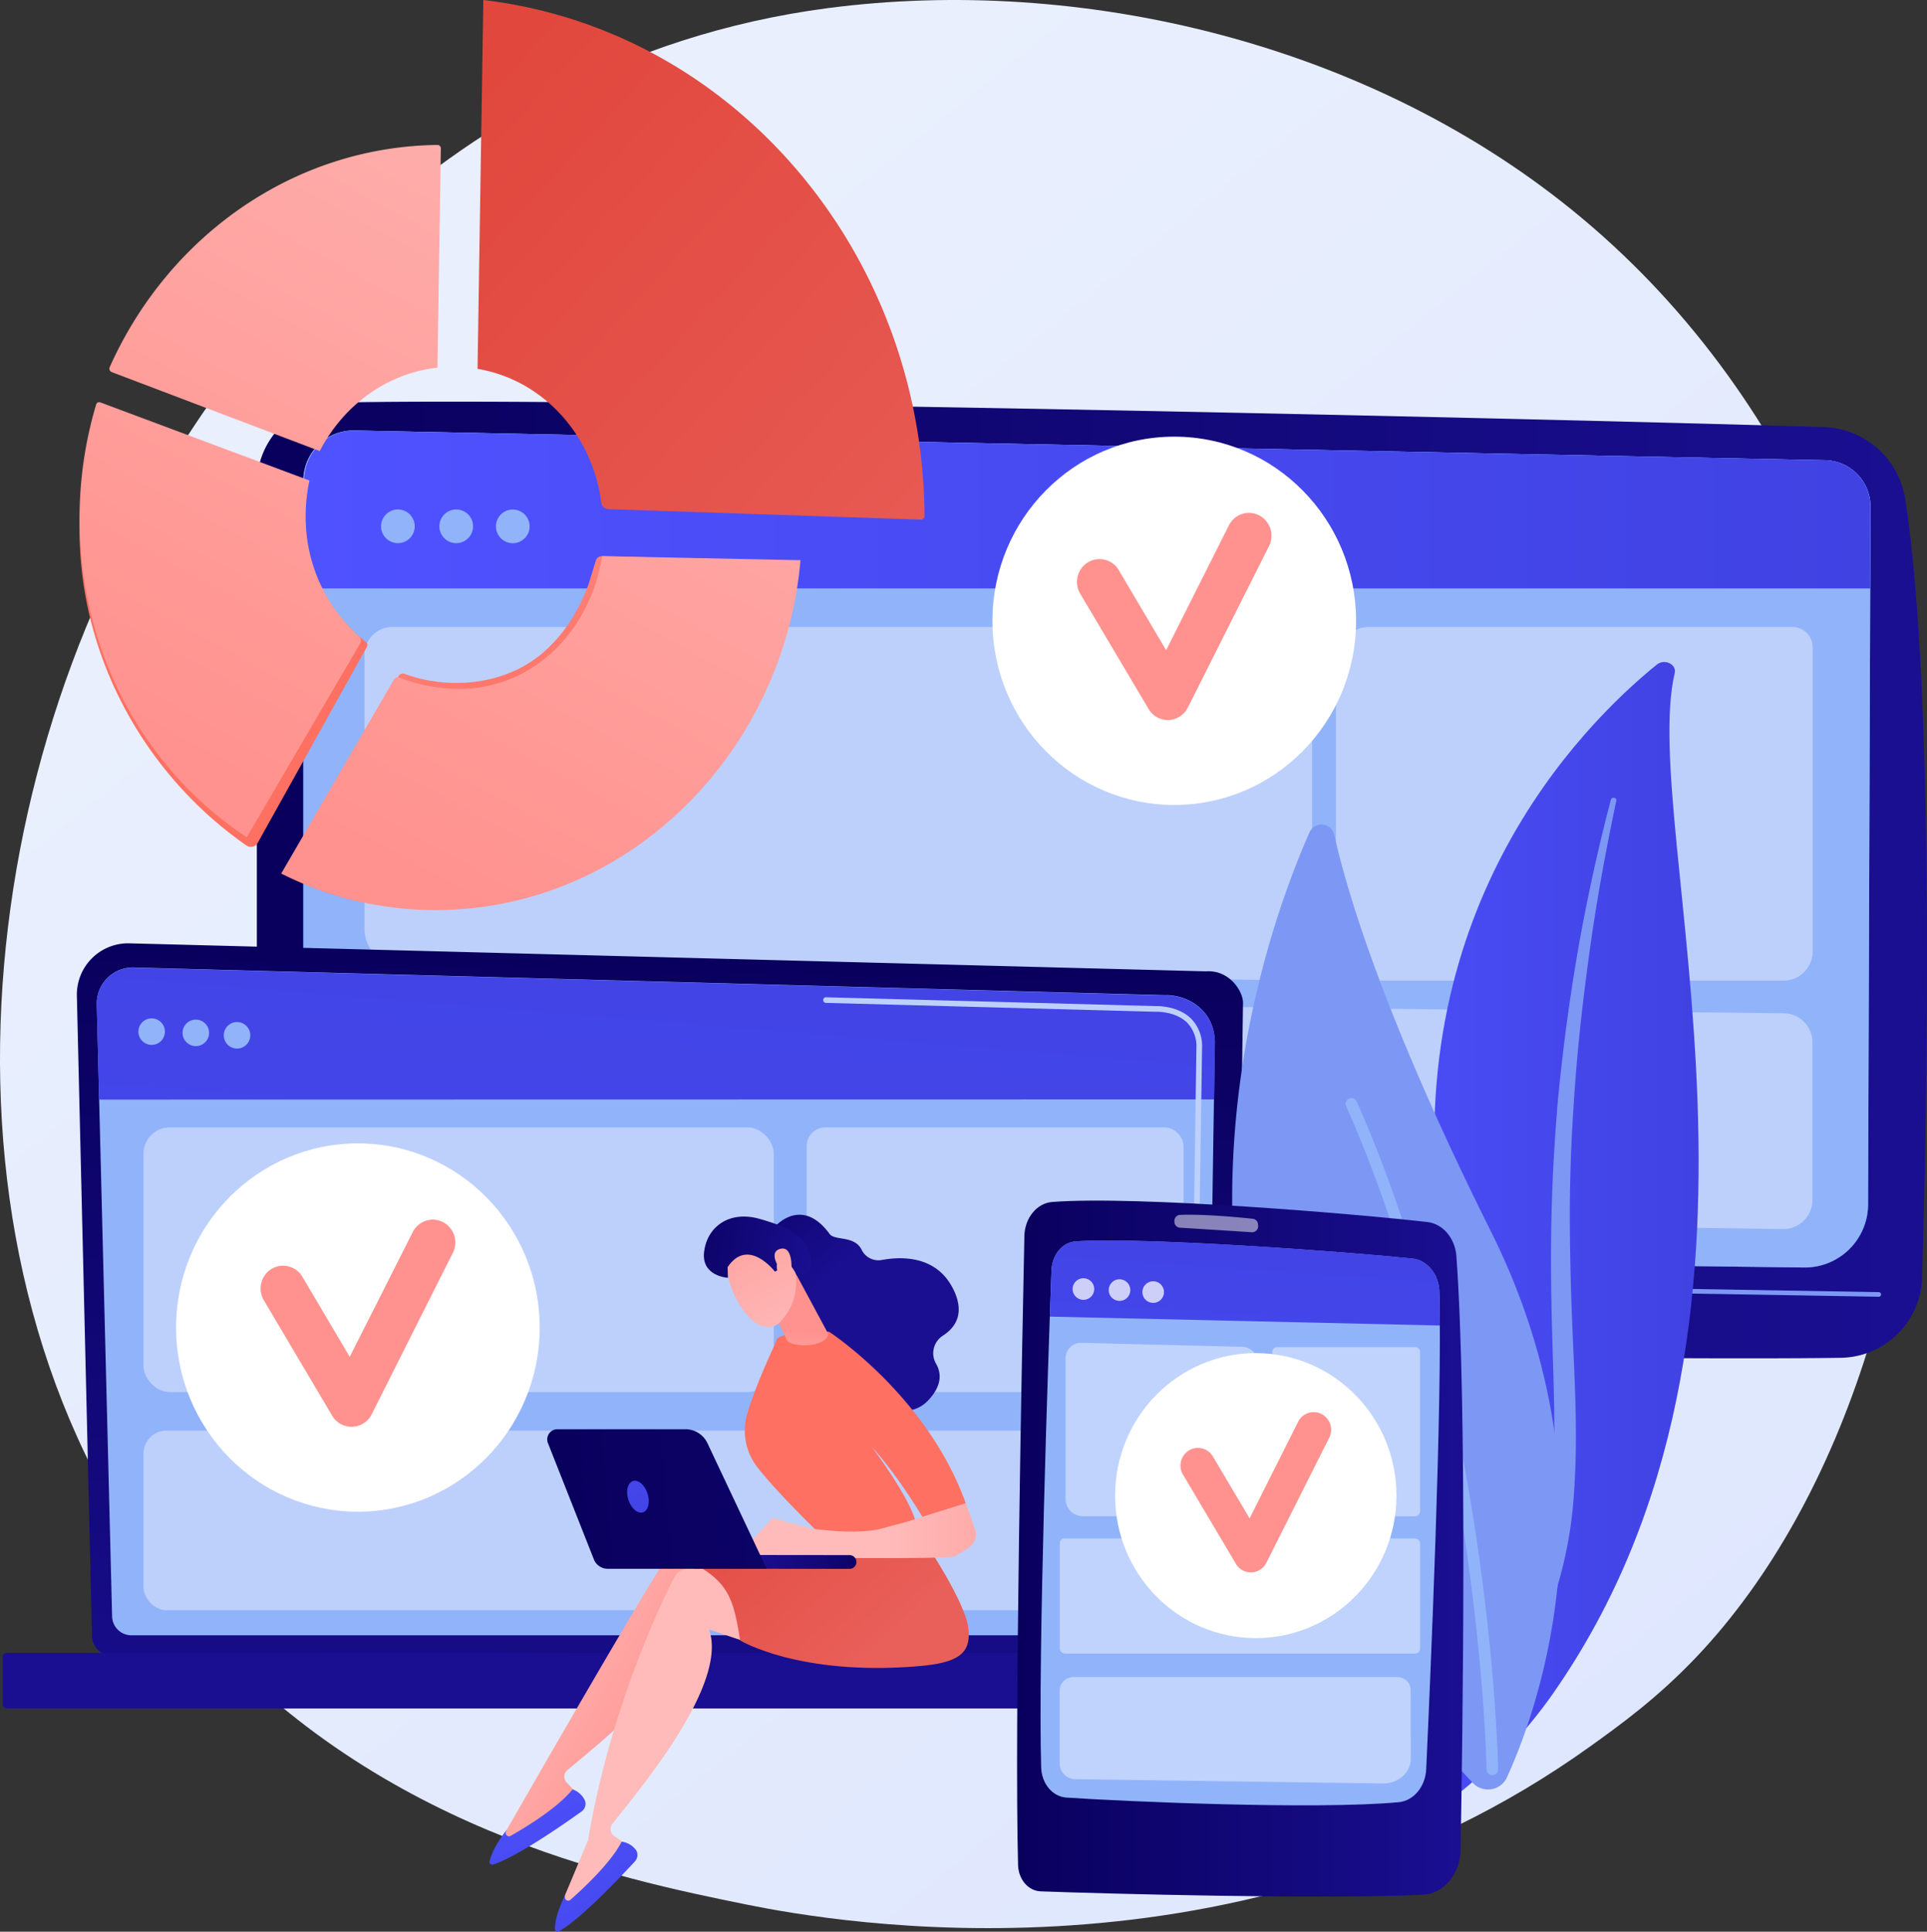 <svg viewBox="0 0 569.57 570.85" xmlns:xlink="http://www.w3.org/1999/xlink" xmlns="http://www.w3.org/2000/svg"><rect x="0" y="0" width="569.57" height="570.85" fill="#333333" stroke="none"/><defs><linearGradient gradientUnits="userSpaceOnUse" y2="108.3" x2="133.88" y1="737.99" x1="640.9" id="b810de6f-192a-4d25-862b-bd625e2bf608"><stop stop-color="#dae3fe" offset="0"></stop><stop stop-color="#e9effd" offset="1"></stop></linearGradient><linearGradient gradientUnits="userSpaceOnUse" y2="395.4" x2="330.93" y1="518.89" x1="337.17" id="e01850b7-49d9-4571-af7f-bb3997d0ee9d"><stop stop-color="#09005d" offset="0"></stop><stop stop-color="#1a0f91" offset="1"></stop></linearGradient><linearGradient xlink:href="#e01850b7-49d9-4571-af7f-bb3997d0ee9d" y2="260.08" x2="569.57" y1="260.08" x1="75.92" id="ba7c2d70-09d1-448f-a376-a9de4df55e40"></linearGradient><linearGradient gradientUnits="userSpaceOnUse" y2="459.67" x2="304.57" y1="-26.68" x1="342.26" id="f7582bcd-1aa0-481c-a201-6ed3904b5a61"><stop stop-color="#53d8ff" offset="0"></stop><stop stop-color="#3840f7" offset="1"></stop></linearGradient><linearGradient xlink:href="#e01850b7-49d9-4571-af7f-bb3997d0ee9d" y2="598.28" x2="280.18" y1="472.29" x1="337.56" id="b519fbc0-e406-45cf-bbe0-930e17c00443"></linearGradient><linearGradient gradientUnits="userSpaceOnUse" y2="150.57" x2="552.84" y1="150.57" x1="89.88" id="a7136627-695c-4cf3-b2bf-dea564d6499a"><stop stop-color="#4f52ff" offset="0"></stop><stop stop-color="#4042e2" offset="1"></stop></linearGradient><linearGradient xlink:href="#e01850b7-49d9-4571-af7f-bb3997d0ee9d" y2="541.77" x2="190.4" y1="279.63" x1="196.08" id="ba3b1c20-2f0c-46b2-8bfa-ebd36e7e7024"></linearGradient><linearGradient xlink:href="#e01850b7-49d9-4571-af7f-bb3997d0ee9d" gradientTransform="translate(385.32 993.32) rotate(-180)" y2="461.61" x2="193.49" y1="286.04" x1="197.64" id="b67e4308-af9a-4e37-8a6b-e9275cd70918"></linearGradient><linearGradient xlink:href="#a7136627-695c-4cf3-b2bf-dea564d6499a" y2="223.89" x2="200.76" y1="723.01" x1="160.23" id="a2684aef-b4fe-4aa6-bf58-056aa94cbe08"></linearGradient><linearGradient gradientUnits="userSpaceOnUse" y2="104.96" x2="347.08" y1="0.21" x1="347.08" id="b2c758ea-201c-48de-b9b8-677bf4313052"><stop stop-color="#febbba" offset="0"></stop><stop stop-color="#ff928e" offset="1"></stop></linearGradient><linearGradient xlink:href="#b2c758ea-201c-48de-b9b8-677bf4313052" y2="104.96" x2="105.78" y1="0.21" x1="105.78" id="f1094c41-c4b5-4751-a221-f71ab48f1348"></linearGradient><linearGradient xlink:href="#b2c758ea-201c-48de-b9b8-677bf4313052" y2="207.32" x2="27" y1="-53.17" x1="168.61" id="e8d1fd6e-2239-49d6-bb3c-169964a8cff4"></linearGradient><linearGradient gradientUnits="userSpaceOnUse" y2="213.07" x2="160.79" y1="143.86" x1="132.9" id="aca7b716-f029-459a-b5e8-5cb6926b1521"><stop stop-color="#ff928e" offset="0"></stop><stop stop-color="#fe7062" offset="1"></stop></linearGradient><linearGradient xlink:href="#b2c758ea-201c-48de-b9b8-677bf4313052" y2="266.43" x2="135.73" y1="5.94" x1="277.35" id="adfd9c69-14cb-42fb-8cd1-410a9a2ec0f7"></linearGradient><linearGradient xlink:href="#aca7b716-f029-459a-b5e8-5cb6926b1521" y2="262.92" x2="136.24" y1="340.45" x1="203.43" id="fcb8407c-fa3d-4d2d-8b68-8b1c0ebd6063"></linearGradient><linearGradient xlink:href="#b2c758ea-201c-48de-b9b8-677bf4313052" y2="212.31" x2="36.17" y1="-48.18" x1="177.79" id="bf39c5e7-512e-4173-9d11-a3f77f74f19d"></linearGradient><linearGradient gradientUnits="userSpaceOnUse" y2="201.31" x2="318.21" y1="32.45" x1="134.14" id="f8f013c0-f750-4019-b508-284af72da810"><stop stop-color="#e1473d" offset="0"></stop><stop stop-color="#e9605a" offset="1"></stop></linearGradient><linearGradient xlink:href="#b2c758ea-201c-48de-b9b8-677bf4313052" gradientTransform="matrix(-1, 0, 0, 1, 17514.72, 0)" y2="515.59" x2="17305.45" y1="475.48" x1="17375.72" id="a5f4a032-6fbd-45a7-873a-0e572ec2aed1"></linearGradient><linearGradient xlink:href="#a7136627-695c-4cf3-b2bf-dea564d6499a" gradientTransform="translate(10506.38 1629.37) rotate(-26.18)" y2="-5486.92" x2="-8809.58" y1="-5569.64" x1="-8804.18" id="f6836549-f8e3-48af-a9ca-8073bcd7baff"></linearGradient><linearGradient xlink:href="#b2c758ea-201c-48de-b9b8-677bf4313052" gradientTransform="matrix(-1, 0, 0, 1, 17514.72, 0)" y2="334.97" x2="17609.36" y1="485.48" x1="17368.92" id="fee5ad2f-d721-49a9-bd64-96059ccb1dd7"></linearGradient><linearGradient xlink:href="#a7136627-695c-4cf3-b2bf-dea564d6499a" gradientTransform="matrix(0.79, -0.61, 0.61, 0.79, 10384.46, 2454.65)" y2="-7707.36" x2="-6899.93" y1="-7790.07" x1="-6894.54" id="b3876222-d6f6-4794-a988-753b35b89e30"></linearGradient><linearGradient xlink:href="#f8f013c0-f750-4019-b508-284af72da810" gradientTransform="matrix(-1, 0, 0, 1, 9683.02, 0)" y2="488.45" x2="9420.4" y1="425.12" x1="9478.2" id="f3312f9e-4c2f-4f09-b679-60858327ba21"></linearGradient><linearGradient xlink:href="#e01850b7-49d9-4571-af7f-bb3997d0ee9d" gradientTransform="translate(12728.94 -2095.87) rotate(-19.17)" y2="-1764.08" x2="-12600.33" y1="-1807.43" x1="-12617.61" id="a27cbe0e-8942-46b5-9faf-f0e24eb2d91b"></linearGradient><linearGradient xlink:href="#aca7b716-f029-459a-b5e8-5cb6926b1521" y2="365.26" x2="286.24" y1="336.32" x1="301.4" id="be1ffd1c-7587-49e0-bbec-fc82eb809e99"></linearGradient><linearGradient xlink:href="#b2c758ea-201c-48de-b9b8-677bf4313052" gradientTransform="translate(11551.11)" y2="452.36" x2="-11219.04" y1="452.36" x1="-11289.04" id="b4740f9b-0046-408d-8944-bb9bdff1af3f"></linearGradient><linearGradient xlink:href="#b2c758ea-201c-48de-b9b8-677bf4313052" gradientTransform="translate(13210.39 17.92) rotate(-4.11)" y2="-555.56" x2="-12969.07" y1="-530.52" x1="-12972.5" id="f49b64dc-2a30-403e-80f3-bd53c8a46368"></linearGradient><linearGradient xlink:href="#b2c758ea-201c-48de-b9b8-677bf4313052" gradientTransform="translate(10205.4 -5318.28) rotate(-56.92)" y2="-5291.16" x2="-10198.68" y1="-5233.82" x1="-10230.9" id="b0e53af1-8b55-4ad3-a67c-e0e217c76477"></linearGradient><linearGradient xlink:href="#e01850b7-49d9-4571-af7f-bb3997d0ee9d" gradientTransform="translate(10205.4 -5318.28) rotate(-56.92)" y2="-5243.34" x2="-10207.86" y1="-5283.75" x1="-10223.97" id="fdf51480-e90c-421b-b66d-4ad703edbcde"></linearGradient><linearGradient xlink:href="#b2c758ea-201c-48de-b9b8-677bf4313052" gradientTransform="translate(10205.4 -5318.28) rotate(-56.92)" y2="-5287.3" x2="-10191.82" y1="-5229.96" x1="-10224.04" id="e625a18c-b092-4cae-a7a7-a7f52dab62a2"></linearGradient><linearGradient xlink:href="#e01850b7-49d9-4571-af7f-bb3997d0ee9d" gradientTransform="translate(11505.82 -115.07) rotate(-2.83)" y2="20.37" x2="-11297.6" y1="10.34" x1="-11260.98" id="bc634968-0afa-4e0b-afb6-f6eba9c3ea67"></linearGradient><linearGradient xlink:href="#e01850b7-49d9-4571-af7f-bb3997d0ee9d" y2="417.95" x2="493.18" y1="445.66" x1="163.82" id="fff70764-3bea-45ef-b123-56e156e7f465"></linearGradient><linearGradient xlink:href="#a7136627-695c-4cf3-b2bf-dea564d6499a" y2="462.16" x2="180.5" y1="366.96" x1="219.17" id="a1393a9c-9aa2-4c62-8a36-0b1685a3ecf8"></linearGradient><linearGradient xlink:href="#a7136627-695c-4cf3-b2bf-dea564d6499a" y2="376.85" x2="502.08" y1="376.85" x1="377.71" id="a9830b47-43e8-4490-996a-7c810c83454d"></linearGradient><linearGradient xlink:href="#e01850b7-49d9-4571-af7f-bb3997d0ee9d" y2="457.63" x2="432.52" y1="457.63" x1="300.62" id="a2bb2b1f-ecfd-42cf-9d67-f497fed4df17"></linearGradient><linearGradient xlink:href="#a7136627-695c-4cf3-b2bf-dea564d6499a" y2="342.35" x2="370.97" y1="552.82" x1="356.74" id="e072315c-673d-49d0-9936-9249784fa5ca"></linearGradient><linearGradient xlink:href="#b2c758ea-201c-48de-b9b8-677bf4313052" y2="104.96" x2="371.18" y1="0.21" x1="371.18" id="bed5754e-7233-4684-ac0b-23d926fcd38c"></linearGradient></defs><g id="accde8a9-2751-419f-9854-7bedb24c1c4e"><g id="ec58a7b0-603f-4c5f-ba1f-107ebf505cc6"><path style="fill:url(#b810de6f-192a-4d25-862b-bd625e2bf608)" d="M501.42,489.66c-11.65,12.26-22.67,20.17-31.37,26.41-102.35,73.44-223.44,52-249.18,46.8-38-7.72-111.46-22.64-164.58-85.09-80.35-94.5-67.84-243.37-5.51-341.64,11.4-18,71.62-117.75,194-133.75,74.08-9.68,160.43,9.85,223,62.24C599,174.59,589.67,396.75,501.42,489.66Z"></path><polygon style="fill:url(#e01850b7-49d9-4571-af7f-bb3997d0ee9d)" points="285.05 378.69 274.69 471.6 394.87 471.6 379.22 378.69 285.05 378.69"></polygon><path style="fill:url(#ba7c2d70-09d1-448f-a376-a9de4df55e40)" d="M75.92,143.16V362.1a33.22,33.22,0,0,0,32.36,33.21c80,2.06,359.67,7.06,435.79,5.94a24.42,24.42,0,0,0,24.06-23.74c1.47-50.87,3.86-173.18-5-230a25.14,25.14,0,0,0-24-21.29c-67-2.15-363.51-9-439.6-7.24A24.14,24.14,0,0,0,75.92,143.16Z"></path><path style="fill:url(#f7582bcd-1aa0-481c-a201-6ed3904b5a61)" d="M89.66,142.09v208a19.25,19.25,0,0,0,19,19.24l424.5,5.24a18.72,18.72,0,0,0,19-18.65l.71-206.16A13.69,13.69,0,0,0,539.48,136l-434.62-8.78A14.83,14.83,0,0,0,89.66,142.09Z"></path><path style="fill:#7d97f4" d="M555.33,383.21h0L89.65,375.28a.69.69,0,0,1,0-1.37l465.67,7.94a.68.68,0,0,1,0,1.36Z"></path><path style="fill:url(#b519fbc0-e406-45cf-bbe0-930e17c00443)" d="M420.76,490.61H244.86c-4.77,0-8.36-3.41-7.44-7.06l2.26-8.93c.68-2.68,3.63-4.65,7.14-4.76l169.57-5.29c3.66-.12,6.91,1.83,7.7,4.62l4.07,14.22C429.22,487.1,425.61,490.61,420.76,490.61Z"></path><path style="fill:#91b3fa" d="M89.66,142.09v208a19.25,19.25,0,0,0,19,19.24l424.5,5.24a18.72,18.72,0,0,0,19-18.65l.71-206.16A13.69,13.69,0,0,0,539.48,136l-434.62-8.78A14.83,14.83,0,0,0,89.66,142.09Z"></path><path style="fill:url(#a7136627-695c-4cf3-b2bf-dea564d6499a)" d="M552.76,173.89l.08-24.16A13.68,13.68,0,0,0,539.48,136L105,127.24a14.76,14.76,0,0,0-15.09,14.85v31.8Z"></path><circle style="fill:#91b3fa" transform="translate(-60.79 234.27) rotate(-76.72)" r="4.98" cy="155.54" cx="117.61"></circle><circle style="fill:#91b3fa" transform="translate(-47.51 251.05) rotate(-76.72)" r="4.98" cy="155.54" cx="134.85"></circle><circle style="fill:#91b3fa" transform="translate(-26.25 280.23) rotate(-80.78)" r="4.98" cy="155.54" cx="151.56"></circle><path style="fill:#bdd0fb" d="M527,363.22l-408-5.88A11.35,11.35,0,0,1,107.73,346V305.15a10.37,10.37,0,0,1,10.49-10.36l409,4.65A8.57,8.57,0,0,1,535.7,308v46.6A8.61,8.61,0,0,1,527,363.22Z"></path><path style="fill:#bdd0fb" d="M380.06,289.68l-260.84-3.75a11.65,11.65,0,0,1-11.49-11.65V193.53a8.26,8.26,0,0,1,8.26-8.26H378.33a9.48,9.48,0,0,1,9.48,9.48v87.3A7.64,7.64,0,0,1,380.06,289.68Z"></path><path style="fill:#bdd0fb" d="M527.09,289.79H402.82a8,8,0,0,1-7.95-7.94V195.17a9.9,9.9,0,0,1,9.9-9.9h125a6,6,0,0,1,6,6v89.94A8.6,8.6,0,0,1,527.09,289.79Z"></path><path style="fill:url(#ba3b1c20-2f0c-46b2-8bfa-ebd36e7e7024)" d="M27.19,483.33a6,6,0,0,0,6,6h325.5a6,6,0,0,0,6-6l2.71-187c0-3.31-3.9-9.77-11-9.28L38.28,278.77a15.16,15.16,0,0,0-15.56,15.51Z"></path><path style="fill:#91b3fa" d="M33.13,477.56a5.71,5.71,0,0,0,5.69,5.7h312a5.71,5.71,0,0,0,5.69-5.7l2.56-169.81c-.3-10.22-9.26-13.89-14.69-13.67L39.53,285.9A10.66,10.66,0,0,0,28.6,296.81Z"></path><rect style="fill:url(#b67e4308-af9a-4e37-8a6b-e9275cd70918)" transform="translate(385.32 993.32) rotate(180)" rx="1.16" height="16.44" width="383.75" y="488.44" x="0.78"></rect><path style="fill:url(#a2684aef-b4fe-4aa6-bf58-056aa94cbe08)" d="M358.86,324.88l.25-17c-.3-10.22-9.26-13.94-14.69-13.73l-304.89-8.2a10.61,10.61,0,0,0-7.8,3.09,10.84,10.84,0,0,0-3.13,7.9l.69,28Z"></path><path style="fill:#fff" d="M353.18,396.89h0a.82.82,0,0,1-.82-.85l.2-13.77a.84.84,0,0,1,.83-.82h0a.84.84,0,0,1,.83.85l-.2,13.77A.83.83,0,0,1,353.18,396.89Z"></path><path style="fill:#bdd0fb" d="M353.68,363.14h0a.83.83,0,0,1-.83-.84l.78-52.75a10,10,0,0,0-2.83-7.42c-3.47-3.32-9-3.15-9.22-3.14l-97.45-2.62a.82.82,0,0,1-.81-.85.79.79,0,0,1,.85-.81l97.39,2.61c.61,0,6.48-.14,10.4,3.61a11.53,11.53,0,0,1,3.34,8.63l-.78,52.76A.83.83,0,0,1,353.68,363.14Z"></path><rect style="fill:#bdd0fb" rx="7.7" height="78.21" width="186.29" y="333.17" x="42.42"></rect><rect style="fill:#bdd0fb" rx="5.51" height="78.21" width="111.4" y="333.17" x="238.43"></rect><rect style="fill:#bdd0fb" rx="6.78" height="53.09" width="307.41" y="422.76" x="42.42"></rect><circle style="fill:#91b3fa" transform="translate(-263.27 300.26) rotate(-80.78)" r="3.92" cy="304.85" cx="44.82"></circle><circle style="fill:#91b3fa" r="3.92" cy="305.23" cx="57.88"></circle><circle style="fill:#91b3fa" r="3.92" cy="305.95" cx="70.06"></circle><ellipse style="fill:#fff" ry="54.42" rx="53.74" cy="183.46" cx="347.08"></ellipse><path style="fill:url(#b2c758ea-201c-48de-b9b8-677bf4313052)" d="M345.19,212.78a6.61,6.61,0,0,1-5.7-3.27l-20.22-34.08a6.78,6.78,0,0,1,2.28-9.24,6.6,6.6,0,0,1,9.13,2.3l14,23.66,18.55-36.9a6.61,6.61,0,0,1,8.95-2.95,6.79,6.79,0,0,1,2.91,9.06l-24,47.74a6.67,6.67,0,0,1-5.7,3.68Z"></path><ellipse style="fill:#fff" ry="54.42" rx="53.74" cy="392.31" cx="105.78"></ellipse><path style="fill:url(#f1094c41-c4b5-4751-a221-f71ab48f1348)" d="M103.89,421.64a6.63,6.63,0,0,1-5.7-3.27L78,384.29A6.8,6.8,0,0,1,80.25,375a6.6,6.6,0,0,1,9.12,2.31l14,23.66L122,364.1a6.61,6.61,0,0,1,8.94-2.94,6.78,6.78,0,0,1,2.92,9.06l-24,47.74a6.64,6.64,0,0,1-5.7,3.67Z"></path><path style="fill:url(#e8d1fd6e-2239-49d6-bb3c-169964a8cff4)" d="M94.51,133.3c6.93-13.46,19.82-23,34.79-24.65l1-64.81a1,1,0,0,0-1-1c-42.23.46-79.49,26.74-96.88,65.67a1.08,1.08,0,0,0,.61,1.45Z"></path><path style="fill:url(#aca7b716-f029-459a-b5e8-5cb6926b1521)" d="M178,164.35a1.94,1.94,0,0,0-1.9,1.36c-.73,2.31-2.05,6.76-2.27,7.32a58.31,58.31,0,0,1-3.74,8,43.91,43.91,0,0,1-10.36,12.49c-10.74,8.7-26.18,10.31-39.06,6-.37-.12-.73-.25-1.09-.39a1.44,1.44,0,0,0-1.77.66L85.28,259c15.77,7.91,30.61,10,49.23,8.78,54.09-3.47,96.57-47.39,101.28-101.85Z"></path><path style="fill:url(#adfd9c69-14cb-42fb-8cd1-410a9a2ec0f7)" d="M178,164.35c-3.52,21.61-19.49,38.5-41.2,39.24A49.48,49.48,0,0,1,118,200.21a1.22,1.22,0,0,0-1.51.52L83.12,258.15a101.46,101.46,0,0,0,52.2,10.59c54.09-3.47,96.57-48.72,101.28-103.19Z"></path><path style="fill:url(#fcb8407c-fa3d-4d2d-8b68-8b1c0ebd6063)" d="M76.17,249.09l32.32-58a1,1,0,0,0-.23-1.23c-10-8.38-17.91-19.61-17.91-34.18,0-3.59-1.59-8.82-.86-12.2L28.71,121.78a118.28,118.28,0,0,0-5.2,34.76c0,39.13,20.79,73.54,49.34,93.32A2.31,2.31,0,0,0,76.17,249.09Z"></path><path style="fill:url(#bf39c5e7-512e-4173-9d11-a3f77f74f19d)" d="M72.93,247.44l33.5-57.25a1.76,1.76,0,0,0-.36-2.21,47.06,47.06,0,0,1-15.72-35.49A49.46,49.46,0,0,1,91.47,142L29.62,118.9a.92.92,0,0,0-1.19.59,118,118,0,0,0-4.92,33.83C23.51,193.4,43.32,227.91,72.93,247.44Z"></path><path style="fill:url(#f8f013c0-f750-4019-b508-284af72da810)" d="M141.15,109c19.17,3.21,34,19.35,36.56,39.52a2.19,2.19,0,0,0,2.11,1.94l92.72,3.11.73-.71C273,75.25,217.37,8.8,142.86,0Z"></path><path style="fill:url(#a5f4a032-6fbd-45a7-873a-0e572ec2aed1)" d="M149.68,540.87c.08,0,44.65-78.09,50.68-85.44a4.66,4.66,0,0,1,4.16-1.67L217,455.24l14.61,31.62-24.35-14.18c2.41,16.66-28.87,41.43-39.6,50.46a2.48,2.48,0,0,0-.19,3.59l4.28,4.48A49.09,49.09,0,0,1,147.42,545Z"></path><path style="fill:url(#f6836549-f8e3-48af-a9ca-8073bcd7baff)" d="M169.24,528.79a6.32,6.32,0,0,1,3.66,3.32,2.78,2.78,0,0,1-1,3.21c-4.5,3.23-19.35,13.64-26.2,15.67a.77.77,0,0,1-1-.91c.35-1.59,1.49-4.77,5.15-9.42l-.33.66a1,1,0,0,0,1.32,1.26C155.41,540,164.75,534.33,169.24,528.79Z"></path><path style="fill:url(#fee5ad2f-d721-49a9-bd64-96059ccb1dd7)" d="M167,560c.07,0,6.76-16.16,6.84-16.21,6.13-37.33,21.09-69.3,25.5-77.72a4.66,4.66,0,0,1,3.74-2.48l12.49-1.07,20.71,28-26.72-9C215.33,497.43,189.71,528,181,539a2.47,2.47,0,0,0,.53,3.56l5.1,3.52a49.13,49.13,0,0,1-21,18.45Z"></path><path style="fill:url(#b3876222-d6f6-4794-a988-753b35b89e30)" d="M183.76,544.24a6.29,6.29,0,0,1,4.25,2.51,2.78,2.78,0,0,1-.37,3.35c-3.76,4.07-16.19,17.27-22.49,20.66a.78.78,0,0,1-1.13-.7c0-1.63.49-5,3.14-10.27l-.19.72a1,1,0,0,0,1.54,1C172.48,558,180.47,550.58,183.76,544.24Z"></path><path style="fill:url(#f3312f9e-4c2f-4f09-b679-60858327ba21)" d="M274,456.65s11.29,16.8,12.22,24.46-3.12,10.31-14.94,11.29c-35.18,2.91-52.52-7.63-52.52-7.63-2.4-15.34-4.12-19.25-24.21-27.59,0,0,25.42,2,30.53,0S274,456.65,274,456.65Z"></path><path style="fill:url(#a27cbe0e-8942-46b5-9faf-f0e24eb2d91b)" d="M229,362.55s7.86-9.31,16.22,2.11c1.52,2.07,7.34.36,9.47,4.69a5.5,5.5,0,0,0,5.93,3c6.1-1.12,16.07-1.22,21,8.34,3.76,7.3.85,11.57-2.9,14a6.16,6.16,0,0,0-2.08,8.25c1.6,2.72,1.9,6.4-2.23,10.83-9.26,9.93-27.6-6.3-27.6-6.3l-14.55-34.4Z"></path><path style="fill:url(#be1ffd1c-7587-49e0-bbec-fc82eb809e99)" d="M243.5,454.43s-13.15-12.52-19.63-20.82a17.63,17.63,0,0,1-3-15.83c3-10,8.21-20.27,8.69-21.88.74-2.46,15.48-2.36,15.48-2.36s29,18.84,40.42,50.73l-12.81,4s-7.57-12.71-15.06-20.79c0,0,13,17.11,13.41,24.12Z"></path><path style="fill:url(#b4740f9b-0046-408d-8944-bb9bdff1af3f)" d="M218.44,459.37l9.88-10.75,11.42,3.07s13.3,2.06,20.92,0l7.61-2.06,17.21-5.36,2.7,7.64a4.6,4.6,0,0,1-1.68,5.29,30,30,0,0,1-4.35,2.7c-2.26,1-52.2.32-52.2.32Z"></path><path style="fill:url(#f49b64dc-2a30-403e-80f3-bd53c8a46368)" d="M234.93,375.81l9.91,18.43c-.66,4-10.79,4.14-12.35,1.74a2.64,2.64,0,0,1-.32-.82l-5.92-12.31c-.26-1.2,3-5.25,4.12-5.82l3.94-2.1C235.82,374.12,229.49,374.06,234.93,375.81Z"></path><path style="fill:url(#b0e53af1-8b55-4ad3-a67c-e0e217c76477)" d="M214.87,371.49s-1.12,6.23,3.77,14.14,9.77,7.56,12.25,4.74,5.44-7.53,4.09-15.42S216.56,363.55,214.87,371.49Z"></path><path style="fill:url(#fdf51480-e90c-421b-b66d-4ad703edbcde)" d="M229.06,375.8s-7.93-10.4-14-1.33l.1,3.13s-7.91-.37-7.05-7.66,7.31-12.27,16.27-9.78,14.18,5.33,15.19,11.55-4.06,5.2-4.06,5.2-1.94-4.29-4.28-4.59-1.5,3.1-1.5,3.1Z"></path><path style="fill:url(#e625a18c-b092-4cae-a7a7-a7f52dab62a2)" d="M230.87,375.53s-4.1-5.33-.36-6.44,3.59,5.22,3.35,7.58Z"></path><path style="fill:url(#bc634968-0afa-4e0b-afb6-f6eba9c3ea67)" d="M251.15,463.63h-.1l-45.45-.05a2,2,0,1,1,0-4.07l45.45.05a2,2,0,0,1,.1,4.07Z"></path><path style="fill:url(#fff70764-3bea-45ef-b123-56e156e7f465)" d="M164.74,422.36h37.85a7.2,7.2,0,0,1,6.52,4.14l17.5,37.1h-47a4.37,4.37,0,0,1-4.07-2.77l-13.57-34.34A3,3,0,0,1,164.74,422.36Z"></path><path style="fill:url(#a1393a9c-9aa2-4c62-8a36-0b1685a3ecf8)" d="M191.4,441.39c.82,2.54.22,5-1.35,5.52s-3.5-1.15-4.32-3.7-.22-5,1.35-5.53S190.58,438.84,191.4,441.39Z"></path><path style="fill:url(#a9830b47-43e8-4490-996a-7c810c83454d)" d="M495,198.89c.61-2.59-3-4.31-5.28-2.5-22.7,18.4-77.23,73.52-63.64,169.84,17,120.85-12.1,164.94-48.39,191.84,0,0,49.84-12.65,81.19-57.39C535.88,390.82,484.18,245,495,198.89Z"></path><path style="fill:#7d97f4" d="M477.74,236.64c-2.84,13.45-5.37,26.95-7.32,40.5s-3.6,27.14-4.67,40.75S464,345.14,464,358.77s.45,27.26,1.08,40.94,1.16,27.44.16,41.31a122.4,122.4,0,0,1-9.67,40.89c-1.45,3.26-3,6.51-4.7,9.66s-3.48,6.28-5.36,9.35a147.7,147.7,0,0,1-12.88,17.72,162.51,162.51,0,0,1-33.9,29.66,3.4,3.4,0,0,1-4.29-.48,2.41,2.41,0,0,1,.49-3.66h0c3-2.13,6-4.28,8.91-6.55,1.46-1.11,2.86-2.28,4.29-3.42s2.8-2.33,4.12-3.56a145.72,145.72,0,0,0,15-15.38,147.76,147.76,0,0,0,22-35.37,119.31,119.31,0,0,0,6.41-19.27,130.35,130.35,0,0,0,3.1-20c1.09-13.46.6-27.1.18-40.77s-.7-27.43-.34-41.17q.24-10.29.91-20.59c.2-3.42.47-6.85.74-10.28s.64-6.84,1-10.26q2.21-20.5,5.88-40.84c2.52-13.55,5.47-27,9-40.38a.82.82,0,0,1,1-.54A.72.72,0,0,1,477.74,236.64Z"></path><path style="fill:#7d97f4" d="M435.35,526.91a6.16,6.16,0,0,0,10.08-1.71c10-22,32.49-86.7-4.73-161.24-31.43-63-42.49-100.08-46.34-117.28a3.86,3.86,0,0,0-7.3-.71C370.46,283.6,326.63,411.57,435.35,526.91Z"></path><path style="fill:#91b3fa" d="M440.8,524.59a1.69,1.69,0,0,0,.33,0,1.71,1.71,0,0,0,1.68-1.73c0-1.07-2.1-107.94-41.85-197.44a1.71,1.71,0,0,0-3.12,1.38c39.46,88.86,41.54,195.05,41.55,196.11A1.7,1.7,0,0,0,440.8,524.59Z"></path><path style="fill:url(#a2bb2b1f-ecfd-42cf-9d67-f497fed4df17)" d="M302.78,365.27c-.69,32.77-2.95,145.81-1.87,185.86.11,4.25,3,7.65,6.65,7.79,17.94.69,83.71,2.43,113.05,1,6.11-.3,11-6.09,11.1-13.25.61-34.39,2-131.14-1.24-175.45-.38-5.31-4-9.54-8.48-10.07-19.54-2.29-85.59-7.88-110.94-5.95C306.48,355.53,302.89,359.92,302.78,365.27Z"></path><path style="fill:#91b3fa" d="M310.79,375.33c-1,26.45-4,114.44-3.05,147,.14,4.75,3.35,8.6,7.41,8.88,16.72,1.14,73.76,3.66,98.28,1.37,4.42-.42,7.88-4.59,8.12-9.77,1.25-27,4.81-108.92,3.89-141.09-.15-5.13-3.55-9.32-7.92-9.78-18.09-1.9-78.7-6.42-99.54-5.09C314.06,367.08,311,370.75,310.79,375.33Z"></path><path style="fill:#fff;opacity:0.5" d="M347.12,360.91h0a1.78,1.78,0,0,0,1.53,1.89c4.23.26,16.17,1,21.51,1.36a1.81,1.81,0,0,0,1.67-2.25l0-.2a1.74,1.74,0,0,0-1.44-1.53c-3.6-.38-14.48-1.46-21.69-1.16A1.78,1.78,0,0,0,347.12,360.91Z"></path><path style="fill:url(#e072315c-673d-49d0-9936-9249784fa5ca)" d="M425.58,391.71c0-3.55-.06-7-.14-10-.15-5.13-3.55-9.34-7.92-9.8-18.09-1.9-78.7-6.42-99.54-5.09-3.92.25-7,4-7.19,8.53-.15,4.1-.26,7.33-.49,13.73Z"></path><path style="fill:#fff;opacity:0.42" d="M367.12,448.08H320a5.12,5.12,0,0,1-5.05-5.19v-41.4a4.61,4.61,0,0,1,4.65-4.67L367.16,398a4.89,4.89,0,0,1,4.7,5V443.2A4.81,4.81,0,0,1,367.12,448.08Z"></path><path style="fill:#fff;opacity:0.42" d="M377.46,398.11H418.3a1.44,1.44,0,0,1,1.44,1.44v47a1.54,1.54,0,0,1-1.54,1.54H377.87a1.84,1.84,0,0,1-1.84-1.84v-46.7A1.43,1.43,0,0,1,377.46,398.11Z"></path><path style="fill:#fff;opacity:0.42" d="M314.57,454.64H418.2a1.55,1.55,0,0,1,1.55,1.55v31a1.48,1.48,0,0,1-1.48,1.48H314.88a1.64,1.64,0,0,1-1.64-1.64V456A1.33,1.33,0,0,1,314.57,454.64Z"></path><path style="fill:#fff;opacity:0.42" d="M408.7,527.05l-90.65-1.27a4.67,4.67,0,0,1-4.84-4.4V499.43a4.07,4.07,0,0,1,4.28-3.83h95.37a3.9,3.9,0,0,1,4.1,3.66L417,519.7C417,523.8,413.29,527.11,408.7,527.05Z"></path><circle style="fill:#fff;opacity:0.74" r="3.2" cy="380.93" cx="320.23"></circle><circle style="fill:#fff;opacity:0.74" r="3.2" cy="381.24" cx="330.9"></circle><circle style="fill:#fff;opacity:0.74" r="3.2" cy="381.83" cx="340.85"></circle><ellipse style="fill:#fff" ry="42.11" rx="41.58" cy="441.98" cx="371.18"></ellipse><path style="fill:url(#bed5754e-7233-4684-ac0b-23d926fcd38c)" d="M369.72,464.67a5.13,5.13,0,0,1-4.41-2.52l-15.65-26.38a5.25,5.25,0,0,1,1.77-7.15,5.12,5.12,0,0,1,7.06,1.78l10.86,18.31,14.35-28.56a5.13,5.13,0,0,1,6.93-2.28,5.25,5.25,0,0,1,2.25,7l-18.57,36.95a5.15,5.15,0,0,1-4.41,2.84Z"></path></g></g></svg>